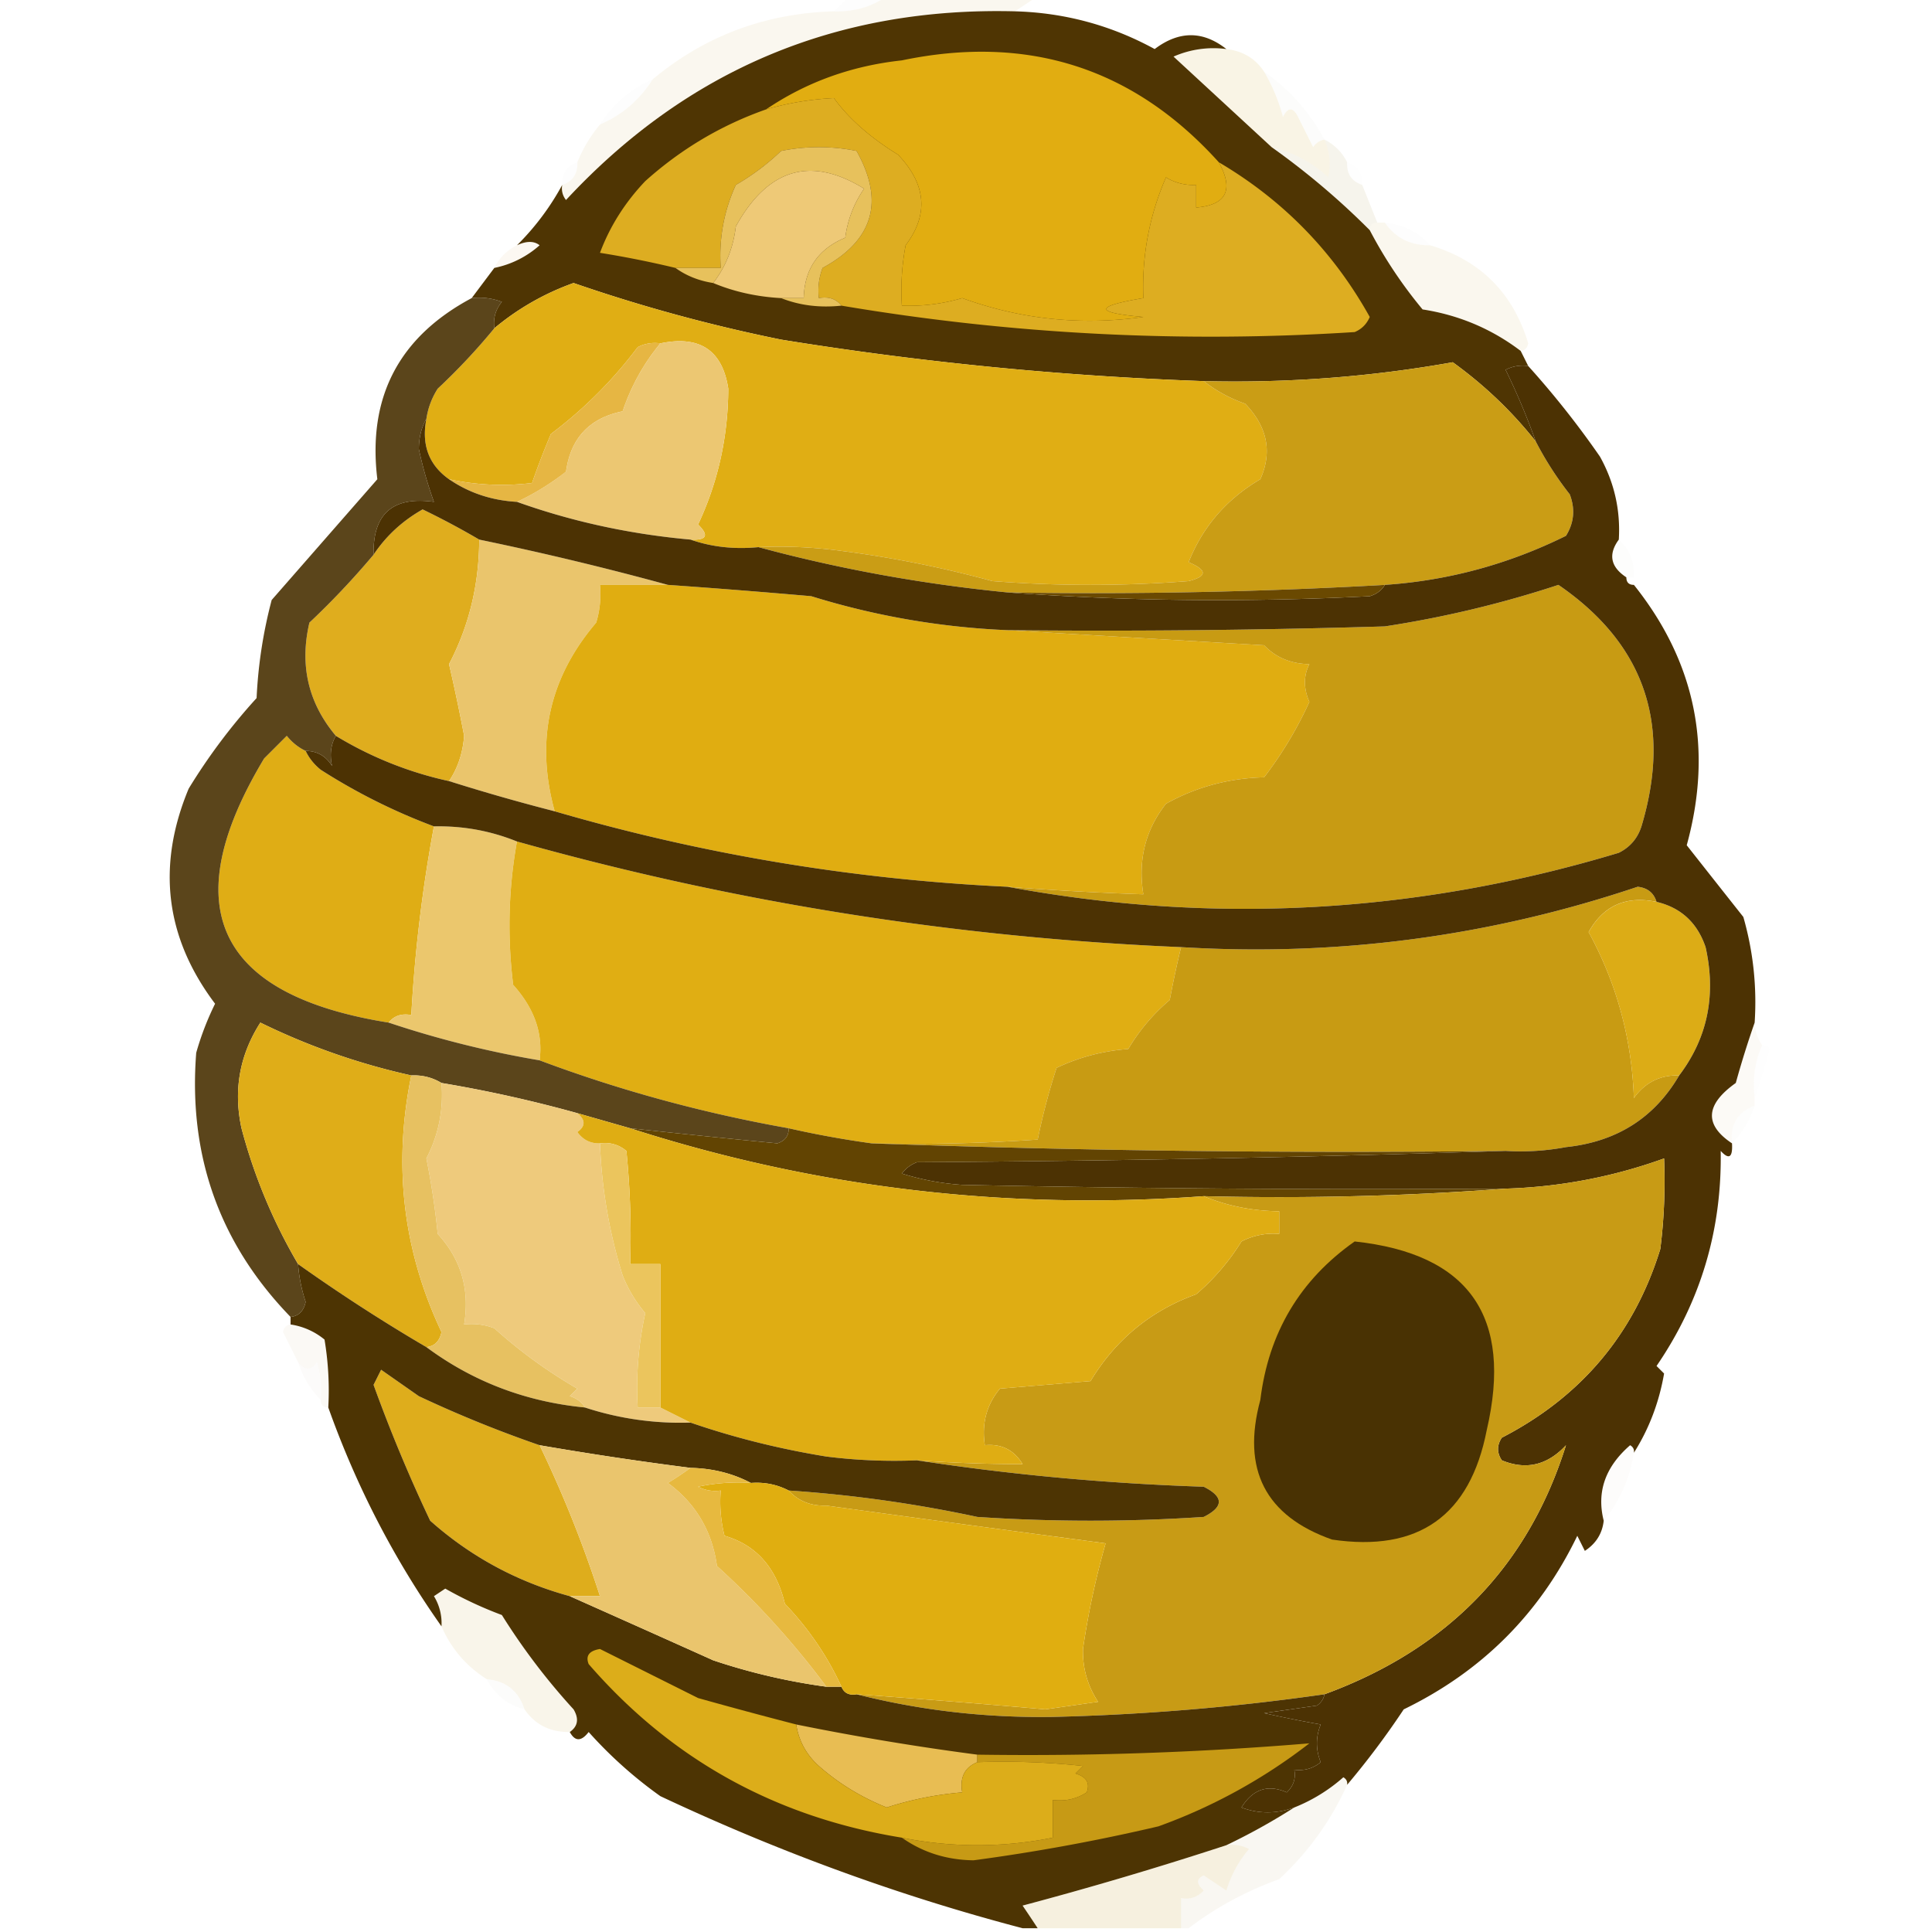 <svg xmlns="http://www.w3.org/2000/svg" width="256" height="256" style="shape-rendering:geometricPrecision;text-rendering:geometricPrecision;image-rendering:optimizeQuality;fill-rule:evenodd;clip-rule:evenodd"><path fill="#37360e" d="M112.5-.5h5q-3.022 2.136-7 2z" style="opacity:.008"/><path fill="#be991e" d="M117.5-.5h20l-3 2Q99.052.604 75 26.5a2.43 2.43 0 0 1-.5-2q2.11-.71 2-3a19 19 0 0 1 3-5q4.39-1.886 7-6 10.311-8.595 24-9 3.978.136 7-2" style="opacity:.071"/><path fill="#4d4c0e" d="M86.5 10.5q-2.61 4.115-7 6 2.61-4.114 7-6" style="opacity:.008"/><path fill="#796611" d="M167.5 9.5q5.012 3.47 8 9-.925.165-1.5 1l-2-4q-1-2-2 0a24.3 24.3 0 0 0-2.5-6" style="opacity:.016"/><path fill="#cea31e" d="M162.5 6.5q3.261.375 5 3a24.3 24.3 0 0 1 2.5 6q1-2 2 0l2 4q.575-.835 1.5-1 1.076 2.455.5 5a16.44 16.44 0 0 0-7.5-4l-13-12a13.1 13.1 0 0 1 7-1" style="opacity:.114"/><path d="M178.5 21.5q2.11.71 2 3-2.11-.71-2-3" style="opacity:.004"/><path fill="#39380e" d="M76.5 21.5q.11 2.29-2 3-.11-2.29 2-3" style="opacity:.008"/><path fill="#b49b52" d="M175.5 18.5a6.54 6.54 0 0 1 3 3q-.11 2.29 2 3l2 5q-1 0-1 1a100.3 100.3 0 0 0-13-11 16.44 16.44 0 0 1 7.5 4q.576-2.545-.5-5" style="opacity:.11"/><path fill="#49480f" d="M183.5 29.5q3.7.383 6 3-3.884.059-6-3" style="opacity:.008"/><path fill="#c9830d" d="M65.5 35.5a6.54 6.54 0 0 1 3-3q1.9-.88 3 0a12.8 12.8 0 0 1-6 3" style="opacity:.051"/><path fill="#ba9013" d="M182.5 29.5h1q2.116 3.059 6 3 9.978 2.977 13 13-.186.91-1 1-5.76-4.376-13-5.5a59.7 59.7 0 0 1-7-10.5q0-1 1-1" style="opacity:.071"/><path fill="#4f3503" d="M134.5 1.5q9.866.279 18.5 5 4.848-3.663 9.5 0a13.1 13.1 0 0 0-7 1l13 12a100.3 100.3 0 0 1 13 11 59.7 59.7 0 0 0 7 10.5q7.24 1.124 13 5.5l1 2a4.93 4.93 0 0 0-3 .5 92 92 0 0 1 4 9.5q-4.708-5.955-11-10.5a164.5 164.5 0 0 1-33 2.5 449 449 0 0 1-56-5.5Q89.454 42.15 76 37.5a34.3 34.3 0 0 0-10.5 6q-.255-1.983 1-3.5a8.43 8.43 0 0 0-4-.5l3-4a12.8 12.8 0 0 0 6-3q-1.1-.88-3 0a34.3 34.3 0 0 0 6-8 2.43 2.43 0 0 0 .5 2Q99.052.604 134.5 1.5" style="opacity:1"/><path fill="#ddad21" d="M161.5 21.5q12.774 7.525 20 20.5-.608 1.418-2 2-34.262 2.2-68-3.5-1.064-1.356-3-1a8.4 8.4 0 0 1 .5-4q10.107-5.496 4.5-15.5a25.25 25.25 0 0 0-10 0 31.2 31.2 0 0 1-6 4.5q-2.39 5.228-2 11h-6a133 133 0 0 0-10-2q1.967-5.256 6-9.5 7.105-6.374 16-9.5a39 39 0 0 1 9-1.5q2.944 4.068 8.5 7.5 5.613 5.895 1 12a32.5 32.5 0 0 0-.5 8q4.078.154 8-1 11.642 4.23 24 2.5-9.805-.86 0-2.5-.32-8.354 3-16a6.85 6.85 0 0 0 4 1v3q6.017-.502 3-6" style="opacity:1"/><path fill="#e7c15c" d="M111.5 40.5q-4.328.46-8-1h3q.141-5.78 5.5-8a14.7 14.7 0 0 1 2.5-6.5q-10.602-6.543-17 5-.517 4.293-3 7.5-2.855-.444-5-2h6q-.39-5.772 2-11a31.2 31.2 0 0 0 6-4.5 25.25 25.25 0 0 1 10 0q5.607 10.004-4.5 15.5a8.4 8.4 0 0 0-.5 4q1.936-.356 3 1" style="opacity:1"/><path fill="#eec977" d="M103.5 39.5q-4.84-.264-9-2 2.483-3.207 3-7.5 6.398-11.543 17-5a14.7 14.7 0 0 0-2.5 6.5q-5.359 2.22-5.5 8z" style="opacity:1"/><path fill="#e1ad11" d="M161.5 21.5q3.017 5.498-3 6v-3a6.85 6.85 0 0 1-4-1q-3.32 7.646-3 16-9.805 1.64 0 2.5-12.358 1.73-24-2.5a24.9 24.9 0 0 1-8 1 32.5 32.5 0 0 1 .5-8q4.613-6.105-1-12-5.556-3.432-8.5-7.5a39 39 0 0 0-9 1.5q7.998-5.421 18-6.5 25.107-5.238 42 13.5" style="opacity:1"/><path fill="#e0ae14" d="M159.5 50.5q2.413 1.905 5.5 3 4.412 4.596 2 10-6.717 3.956-9.5 11 3.737 1.56 0 2.5-13 1-26 0a147.5 147.5 0 0 0-20-4 61 61 0 0 0-11-.5q-4.82.465-9-1 3.222.165 1-2 3.959-8.41 4-18-1.17-7.636-9-6a4.93 4.93 0 0 0-3 .5A57.6 57.6 0 0 1 73 57.5a106 106 0 0 0-2.5 6.5 33 33 0 0 1-11-.5q-4.008-2.837-3-8a10.1 10.1 0 0 1 1.5-4 84 84 0 0 0 7.5-8 34.3 34.3 0 0 1 10.5-6q13.454 4.65 27.5 7.5a449 449 0 0 0 56 5.5" style="opacity:1"/><path fill="#ecc772" d="M87.5 45.5q7.83-1.636 9 6-.041 9.59-4 18 2.222 2.165-1 2-12.021-1.076-23-5 3.358-1.563 6.5-4 .909-6.66 7.5-8 1.702-5.031 5-9" style="opacity:1"/><path fill="#e6b643" d="M87.5 45.5q-3.298 3.969-5 9-6.591 1.34-7.5 8-3.142 2.437-6.5 4-5.032-.285-9-3a33 33 0 0 0 11 .5 106 106 0 0 1 2.5-6.5A57.6 57.6 0 0 0 84.5 46a4.93 4.93 0 0 1 3-.5" style="opacity:1"/><path fill="#ca9d15" d="M203.5 58.5a44 44 0 0 0 4.5 7q1.114 2.91-.5 5.5-11.416 5.646-24 6.5a685 685 0 0 1-50 1q-16.986-1.672-33-6a61 61 0 0 1 11 .5 147.5 147.5 0 0 1 20 4q13 1 26 0 3.737-.94 0-2.5 2.783-7.044 9.5-11 2.412-5.404-2-10-3.087-1.095-5.5-3 16.733.405 33-2.5 6.292 4.545 11 10.5" style="opacity:1"/><path fill="#977f23" d="M214.5 71.5q2.147 1.92 2 5h-1q-3.145-2.068-1-5" style="opacity:.012"/><path fill="#dfad1e" d="M63.5 71.5q-.03 8.94-4 16.5 1.095 4.73 2 9.5-.264 3.428-2 6a48.9 48.9 0 0 1-15-6q-5.486-6.531-3.5-15 4.557-4.305 8.5-9 2.483-3.729 6.5-6a105 105 0 0 1 7.5 4" style="opacity:1"/><path fill="#eac56c" d="M63.5 71.5a408 408 0 0 1 25 6h-9q.24 2.55-.5 5-9.371 10.986-5.5 25a265 265 0 0 1-14-4q1.736-2.572 2-6-.905-4.77-2-9.5 3.97-7.56 4-16.5" style="opacity:1"/><path d="M216.5 76.5q2 1 0 0" style="opacity:.004"/><path fill="#e0ad11" d="M88.5 77.5q9.498.666 19 1.5a102 102 0 0 0 26 4.5q16.76 1 34 2 2.339 2.445 6 2.5-1.178 2.315 0 5a51.5 51.5 0 0 1-6 10q-7.012.17-13 3.5-4.096 5.189-3 12a408 408 0 0 1-18-1q-30.676-1.446-60-10-3.871-14.014 5.5-25 .74-2.45.5-5z" style="opacity:1"/><path fill="#c89b13" d="M133.5 117.5q8.986.699 18 1-1.096-6.811 3-12 5.988-3.33 13-3.5a51.5 51.5 0 0 0 6-10q-1.178-2.685 0-5-3.661-.055-6-2.5-17.24-1-34-2 25.005.25 50-.5a142 142 0 0 0 23-5.5q17.094 11.727 11 32-.765 2.382-3 3.5-40.093 12.089-81 4.5" style="opacity:1"/><path fill="#dfad15" d="M40.5 99.5q.68 1.438 2 2.5a79 79 0 0 0 15 7.5 195 195 0 0 0-3 25q-1.936-.356-3 1-34.245-5.481-16.5-35l3-3q1.063 1.32 2.5 2" style="opacity:1"/><path fill="#ebc76d" d="M57.5 109.5q5.753-.125 11 2-1.685 9.378-.5 19 4.21 4.674 3.5 10a133 133 0 0 1-20-5q1.064-1.356 3-1a195 195 0 0 1 3-25" style="opacity:1"/><path fill="#e0ae13" d="M68.5 111.5q43.047 12.098 88 14-.84 3.451-1.5 7a25.6 25.6 0 0 0-5.5 6.5 26.6 26.6 0 0 0-9.5 2.5 87 87 0 0 0-2.5 9.5q-10.989.75-22 .5a129 129 0 0 1-11-2q-17.07-3.033-33-9 .71-5.326-3.5-10-1.185-9.622.5-19" style="opacity:1"/><path fill="#c89b13" d="M219.5 119.5q-6.058-1.26-9 4 5.58 10.2 6 22 2.214-3.106 6-3-4.935 8.44-15 9.5a32.5 32.5 0 0 1-8 .5q-42.258.497-84-1 11.011.25 22-.5a87 87 0 0 1 2.5-9.5 26.6 26.6 0 0 1 9.5-2.5 25.6 25.6 0 0 1 5.5-6.5q.66-3.549 1.5-7 31.082 1.891 60.5-8 1.951.208 2.5 2" style="opacity:1"/><path fill="#493103" d="M62.5 39.5a8.43 8.43 0 0 1 4 .5q-1.255 1.517-1 3.5a84 84 0 0 1-7.5 8 10.1 10.1 0 0 0-1.5 4q-.984 1.683-1 4a54 54 0 0 0 2 7q-8.16-1.142-8 7a107 107 0 0 1-8.5 9q-1.986 8.469 3.5 15-.996 1.722-.5 4-1.224-1.985-3.5-2-1.437-.68-2.5-2l-3 3q-17.745 29.519 16.5 35a133 133 0 0 0 20 5q15.93 5.967 33 9 .045 1.496-1.5 2a1603 1603 0 0 1-19.5-2l-7-2a175 175 0 0 0-18-4q-1.812-1.1-4-1a89 89 0 0 1-20-7q-4.135 6.447-2.5 14a71.5 71.5 0 0 0 7.5 18q.18 2.548 1 5-.37 1.82-2 2-14.1-14.538-12.5-35a38 38 0 0 1 2.5-6.5q-9.9-13.127-3.5-28.5a78.7 78.7 0 0 1 9-12 62 62 0 0 1 2-13l14-16q-1.98-16.274 12.5-24" style="opacity:.902"/><path fill="#dcac16" d="M219.5 119.5q4.852 1.15 6.5 6 2.135 9.558-3.5 17-3.786-.106-6 3-.42-11.8-6-22 2.942-5.26 9-4" style="opacity:1"/><path fill="#dfad18" d="M54.5 142.5q-3.657 17.803 4 34-.37 1.82-2 2a232 232 0 0 1-17-11 71.5 71.5 0 0 1-7.5-18q-1.635-7.553 2.5-14a89 89 0 0 0 20 7" style="opacity:1"/><path fill="#232323" d="M233.5 138.5q.657-.098 1 .5a97 97 0 0 1-2 6.5q-.452-3.839 1-7" style="opacity:.004"/><path fill="#ceae65" d="M232.5 135.5a5.73 5.73 0 0 0 1 3q-1.452 3.161-1 7v1q-3.388 1.266-3 5-5.554-3.695.5-8a128 128 0 0 1 2.5-8" style="opacity:.055"/><path fill="#eeca7c" d="M58.5 143.5a175 175 0 0 1 18 4q1.647 1.345 0 2.5 1.116 1.558 3 1.5a67 67 0 0 0 3 17.5 18 18 0 0 0 3 5 46 46 0 0 0-1 12.5h3l4 2q-7.2.226-14-2-.627-1.083-2-1.5l1-1a64.8 64.8 0 0 1-11-8 8.4 8.4 0 0 0-4-.5q1.146-6.96-3.5-12a103 103 0 0 0-1.5-10q2.428-4.713 2-10" style="opacity:1"/><path fill="#58562e" d="M232.5 146.5q-.915 2.901-3 5-.388-3.734 3-5" style="opacity:.012"/><path fill="#4c3203" d="M202.5 48.5a119 119 0 0 1 9.5 12q2.856 5.135 2.5 11-2.145 2.932 1 5 0 1 1 1 12.271 15.356 7 34.5 3.729 4.734 7.5 9.5a40.8 40.8 0 0 1 1.5 14 128 128 0 0 0-2.5 8q-6.054 4.305-.5 8 .16 2.818-1.5 1 .27 15.683-8.5 28.5l1 1q-.993 5.744-4 10.5.098-.657-.5-1-4.942 4.287-3.5 10-.278 2.544-2.5 4l-1-2q-7.462 15.462-23 23a108 108 0 0 1-7.5 10q.098-.657-.5-1a22.2 22.2 0 0 1-6.5 4q-3.593 1.294-7 0 2.268-3.651 6-2 1.329-1.237 1-3 1.983.255 3.5-1-1-2.5 0-5a177 177 0 0 1-7.5-1.5l7-1q.834-.575 1-1.5 24.477-8.966 32-33-3.696 3.989-8.5 2-1-1.5 0-3 15.808-8.158 21-25 .749-5.979.5-12a67.7 67.7 0 0 1-21 4q-36.003.25-72-.5a34.3 34.3 0 0 1-8-1.5 4.46 4.46 0 0 1 2-1.5q39.255-.252 78-1.5a32.5 32.5 0 0 0 8-.5q10.065-1.06 15-9.5 5.635-7.442 3.5-17-1.648-4.85-6.5-6-.549-1.792-2.5-2-29.418 9.891-60.5 8-44.953-1.902-88-14-5.247-2.125-11-2a79 79 0 0 1-15-7.5q-1.32-1.062-2-2.5 2.276.015 3.5 2-.496-2.278.5-4a48.9 48.9 0 0 0 15 6 265 265 0 0 0 14 4q29.324 8.554 60 10 40.907 7.589 81-4.5 2.235-1.118 3-3.5 6.094-20.273-11-32a142 142 0 0 1-23 5.5q-24.995.75-50 .5a102 102 0 0 1-26-4.5 1093 1093 0 0 0-19-1.5 408 408 0 0 0-25-6 105 105 0 0 0-7.5-4q-4.017 2.271-6.5 6-.16-8.142 8-7a54 54 0 0 1-2-7q.016-2.317 1-4-1.008 5.163 3 8 3.968 2.715 9 3 10.979 3.924 23 5 4.18 1.465 9 1 16.014 4.328 33 6 23.742 1.742 48 .5 1.374-.417 2-1.5 12.584-.854 24-6.5 1.614-2.59.5-5.5a44 44 0 0 1-4.5-7 92 92 0 0 0-4-9.5 4.93 4.93 0 0 1 3-.5" style="opacity:1"/><path fill="#6a4901" d="M183.5 77.5q-.626 1.083-2 1.5-24.258 1.242-48-.5a685 685 0 0 0 50-1" style="opacity:1"/><path fill="#624402" d="M83.5 149.5q10.047 1.09 19.5 2 1.545-.504 1.5-2 5.454 1.238 11 2 41.742 1.497 84 1-38.745 1.248-78 1.5a4.46 4.46 0 0 0-2 1.5 34.3 34.3 0 0 0 8 1.5q35.997.75 72 .5a401 401 0 0 1-40 1q-39.133 2.858-76-9" style="opacity:1"/><path fill="#c89b15" d="M175.5 224.5a304 304 0 0 1-36 3q-13.407.197-26-3 12.5.9 25 2l7-1q-2.087-3.18-2-7a106.5 106.5 0 0 1 3-14 8238 8238 0 0 1-37-5q-3.085.096-5-2a174.6 174.6 0 0 1 25 3.5q15 1 30 0 4-2 0-4-19.337-.64-38-3.5 7.03.507 14 .5-1.729-2.824-5-2.5-.667-4.298 2-7.5l12-1q5.003-8.26 14-11.5a30 30 0 0 0 6-7 9.1 9.1 0 0 1 5-1v-3q-5.367-.073-10-2 20.265.494 40-1a67.7 67.7 0 0 0 21-4 72.4 72.4 0 0 1-.5 12q-5.192 16.842-21 25-1 1.5 0 3 4.804 1.989 8.5-2-7.523 24.034-32 33" style="opacity:1"/><path fill="#dfad13" d="m76.5 147.5 7 2q36.867 11.858 76 9 4.633 1.927 10 2v3a9.1 9.1 0 0 0-5 1 30 30 0 0 1-6 7q-8.997 3.24-14 11.5l-12 1q-2.667 3.202-2 7.5 3.271-.324 5 2.5-6.97.007-14-.5a72.4 72.4 0 0 1-12-.5q-9.363-1.524-18-4.5l-4-2v-19h-4q.25-7.517-.5-15-1.517-1.255-3.5-1-1.884.058-3-1.5 1.647-1.155 0-2.5" style="opacity:1"/><path fill="#ebc55d" d="M79.5 151.5q1.983-.255 3.5 1 .75 7.483.5 15h4v19h-3a46 46 0 0 1 1-12.5 18 18 0 0 1-3-5 67 67 0 0 1-3-17.5" style="opacity:1"/><path fill="#493203" d="M179.5 164.5q22.743 2.442 17.5 25-3.326 17.038-20.5 14.5-13.248-4.68-9.5-18.5 1.625-13.349 12.5-21" style="opacity:1"/><path fill="#b6871c" d="M38.5 175.5q2.505.377 4.5 2 .747 4.473.5 9-1 0-1-1a12.9 12.9 0 0 0-.5-5q-1.155 1.647-2.5 0l-2-4q.186-.91 1-1" style="opacity:.043"/><path fill="#e7c161" d="M54.5 142.5q2.188-.1 4 1 .428 5.287-2 10a103 103 0 0 1 1.5 10q4.646 5.04 3.5 12a8.4 8.4 0 0 1 4 .5 64.8 64.8 0 0 0 11 8l-1 1q1.373.417 2 1.5-11.752-1.143-21-8 1.63-.18 2-2-7.657-16.197-4-34" style="opacity:1"/><path fill="#695a10" d="M39.5 180.5q1.345 1.647 2.5 0 .74 2.451.5 5-2.085-2.099-3-5" style="opacity:.02"/><path fill="#dead1c" d="M71.5 191.5a157 157 0 0 1 8 20h-4q-10.463-2.855-18.5-10a205 205 0 0 1-7.5-18l1-2 5 3.5a160 160 0 0 0 16 6.5" style="opacity:1"/><path fill="#87671a" d="M216.5 192.5q-.813 5.118-4 9-1.442-5.713 3.5-10 .598.343.5 1" style="opacity:.016"/><path fill="#4d3403" d="M39.5 167.5a232 232 0 0 0 17 11q9.248 6.857 21 8a40.6 40.6 0 0 0 14 2q8.637 2.976 18 4.5 5.979.749 12 .5 18.663 2.86 38 3.5 4 2 0 4-15 1-30 0a174.6 174.6 0 0 0-25-3.5q-2.312-1.201-5-1-3.608-1.902-8-2a463 463 0 0 1-20-3 160 160 0 0 1-16-6.5l-5-3.5-1 2a205 205 0 0 0 7.5 18q8.037 7.145 18.5 10a5638 5638 0 0 1 19 8.5 81.7 81.7 0 0 0 15 3.5h2q.513 1.257 2 1 12.593 3.197 26 3a304 304 0 0 0 36-3q-.166.925-1 1.5l-7 1q4.123.909 7.5 1.5-1 2.5 0 5-1.517 1.255-3.5 1 .329 1.763-1 3-3.732-1.651-6 2 3.407 1.294 7 0a84 84 0 0 1-9 5 499 499 0 0 1-27 8 186 186 0 0 1 2 3h-2q-24.392-6.393-48-17.5a57.2 57.2 0 0 1-9.5-8.5q-1.465 1.911-2.5 0 1.61-1.127.5-3a86.2 86.2 0 0 1-9.5-12.5 52 52 0 0 1-7.5-3.5l-1.5 1a6.85 6.85 0 0 1 1 4q-9.411-13.317-15-29a41 41 0 0 0-.5-9 9.17 9.17 0 0 0-4.5-2v-1q1.63-.18 2-2a20.2 20.2 0 0 1-1-5" style="opacity:1"/><path fill="#e0ae10" d="M99.5 196.5q2.688-.201 5 1 1.915 2.096 5 2a8238 8238 0 0 0 37 5 106.5 106.5 0 0 0-3 14q-.087 3.82 2 7l-7 1q-12.5-1.1-25-2-1.487.257-2-1-2.787-6.058-7.5-11-1.718-7.19-8-9a18.4 18.4 0 0 1-.5-6 4.93 4.93 0 0 1-3-.5 25 25 0 0 1 7-.5" style="opacity:1"/><path fill="#eac56d" d="M71.5 191.5a463 463 0 0 0 20 3 44 44 0 0 1-3 2q5.541 4.074 6.5 11a111 111 0 0 1 14.5 16 81.7 81.7 0 0 1-15-3.5 5638 5638 0 0 0-19-8.5h4a157 157 0 0 0-8-20" style="opacity:1"/><path fill="#e7b93f" d="M91.5 194.5q4.392.098 8 2a25 25 0 0 0-7 .5 4.93 4.93 0 0 0 3 .5 18.4 18.4 0 0 0 .5 6q6.282 1.81 8 9 4.713 4.942 7.5 11h-2a111 111 0 0 0-14.5-16q-.959-6.926-6.5-11a44 44 0 0 0 3-2" style="opacity:1"/><path fill="#c49817" d="M75.5 229.5q-3.883.058-6-3-1.155-3.653-5-4-4.08-2.579-6-7a6.85 6.85 0 0 0-1-4l1.5-1a52 52 0 0 0 7.5 3.5 86.2 86.2 0 0 0 9.5 12.5q1.11 1.873-.5 3" style="opacity:.09"/><path fill="#60500e" d="M64.5 222.5q3.845.347 5 4-3.373-.87-5-4" style="opacity:.016"/><path fill="#e8bd53" d="M105.5 228.5a349 349 0 0 0 24 4v1q-2.514 1.025-2 4a44.4 44.4 0 0 0-10 2q-5.068-2.025-9-5.5-2.49-2.232-3-5.5" style="opacity:1"/><path fill="#c79a15" d="M119.5 243.5a50.5 50.5 0 0 0 20 0v-5q2.466.32 4.5-1 .684-1.866-1.5-2.5l1-1a98.4 98.4 0 0 0-14-.5v-1q22.1.327 44-1.5a73 73 0 0 1-20 11 255 255 0 0 1-24.5 4.5q-5.348-.072-9.5-3" style="opacity:1"/><path fill="#dcad1a" d="M105.5 228.5q.51 3.268 3 5.5 3.932 3.475 9 5.5a44.4 44.4 0 0 1 10-2q-.514-2.975 2-4a98.4 98.4 0 0 1 14 .5l-1 1q2.184.634 1.5 2.5-2.034 1.32-4.5 1v5a50.5 50.5 0 0 1-20 0q-25.096-4.079-41.5-23-.648-1.65 1.5-2l13 6.5a621 621 0 0 0 13 3.5" style="opacity:1"/><path fill="#9d7913" d="M178.5 236.5q-3.184 7.088-9 12.5-6.577 2.372-12 6.5h-1v-4q1.763.329 3-1-1.509-1.344 0-2l3 2a15.3 15.3 0 0 1 3-5.5 4.93 4.93 0 0 0-3-.5 84 84 0 0 0 9-5 22.2 22.2 0 0 0 6.5-4q.598.343.5 1" style="opacity:.055"/><path fill="#c09211" d="M162.5 244.5a4.93 4.93 0 0 1 3 .5 15.3 15.3 0 0 0-3 5.5l-3-2q-1.509.656 0 2-1.237 1.329-3 1v4h-19a186 186 0 0 0-2-3 499 499 0 0 0 27-8" style="opacity:.133"/></svg>